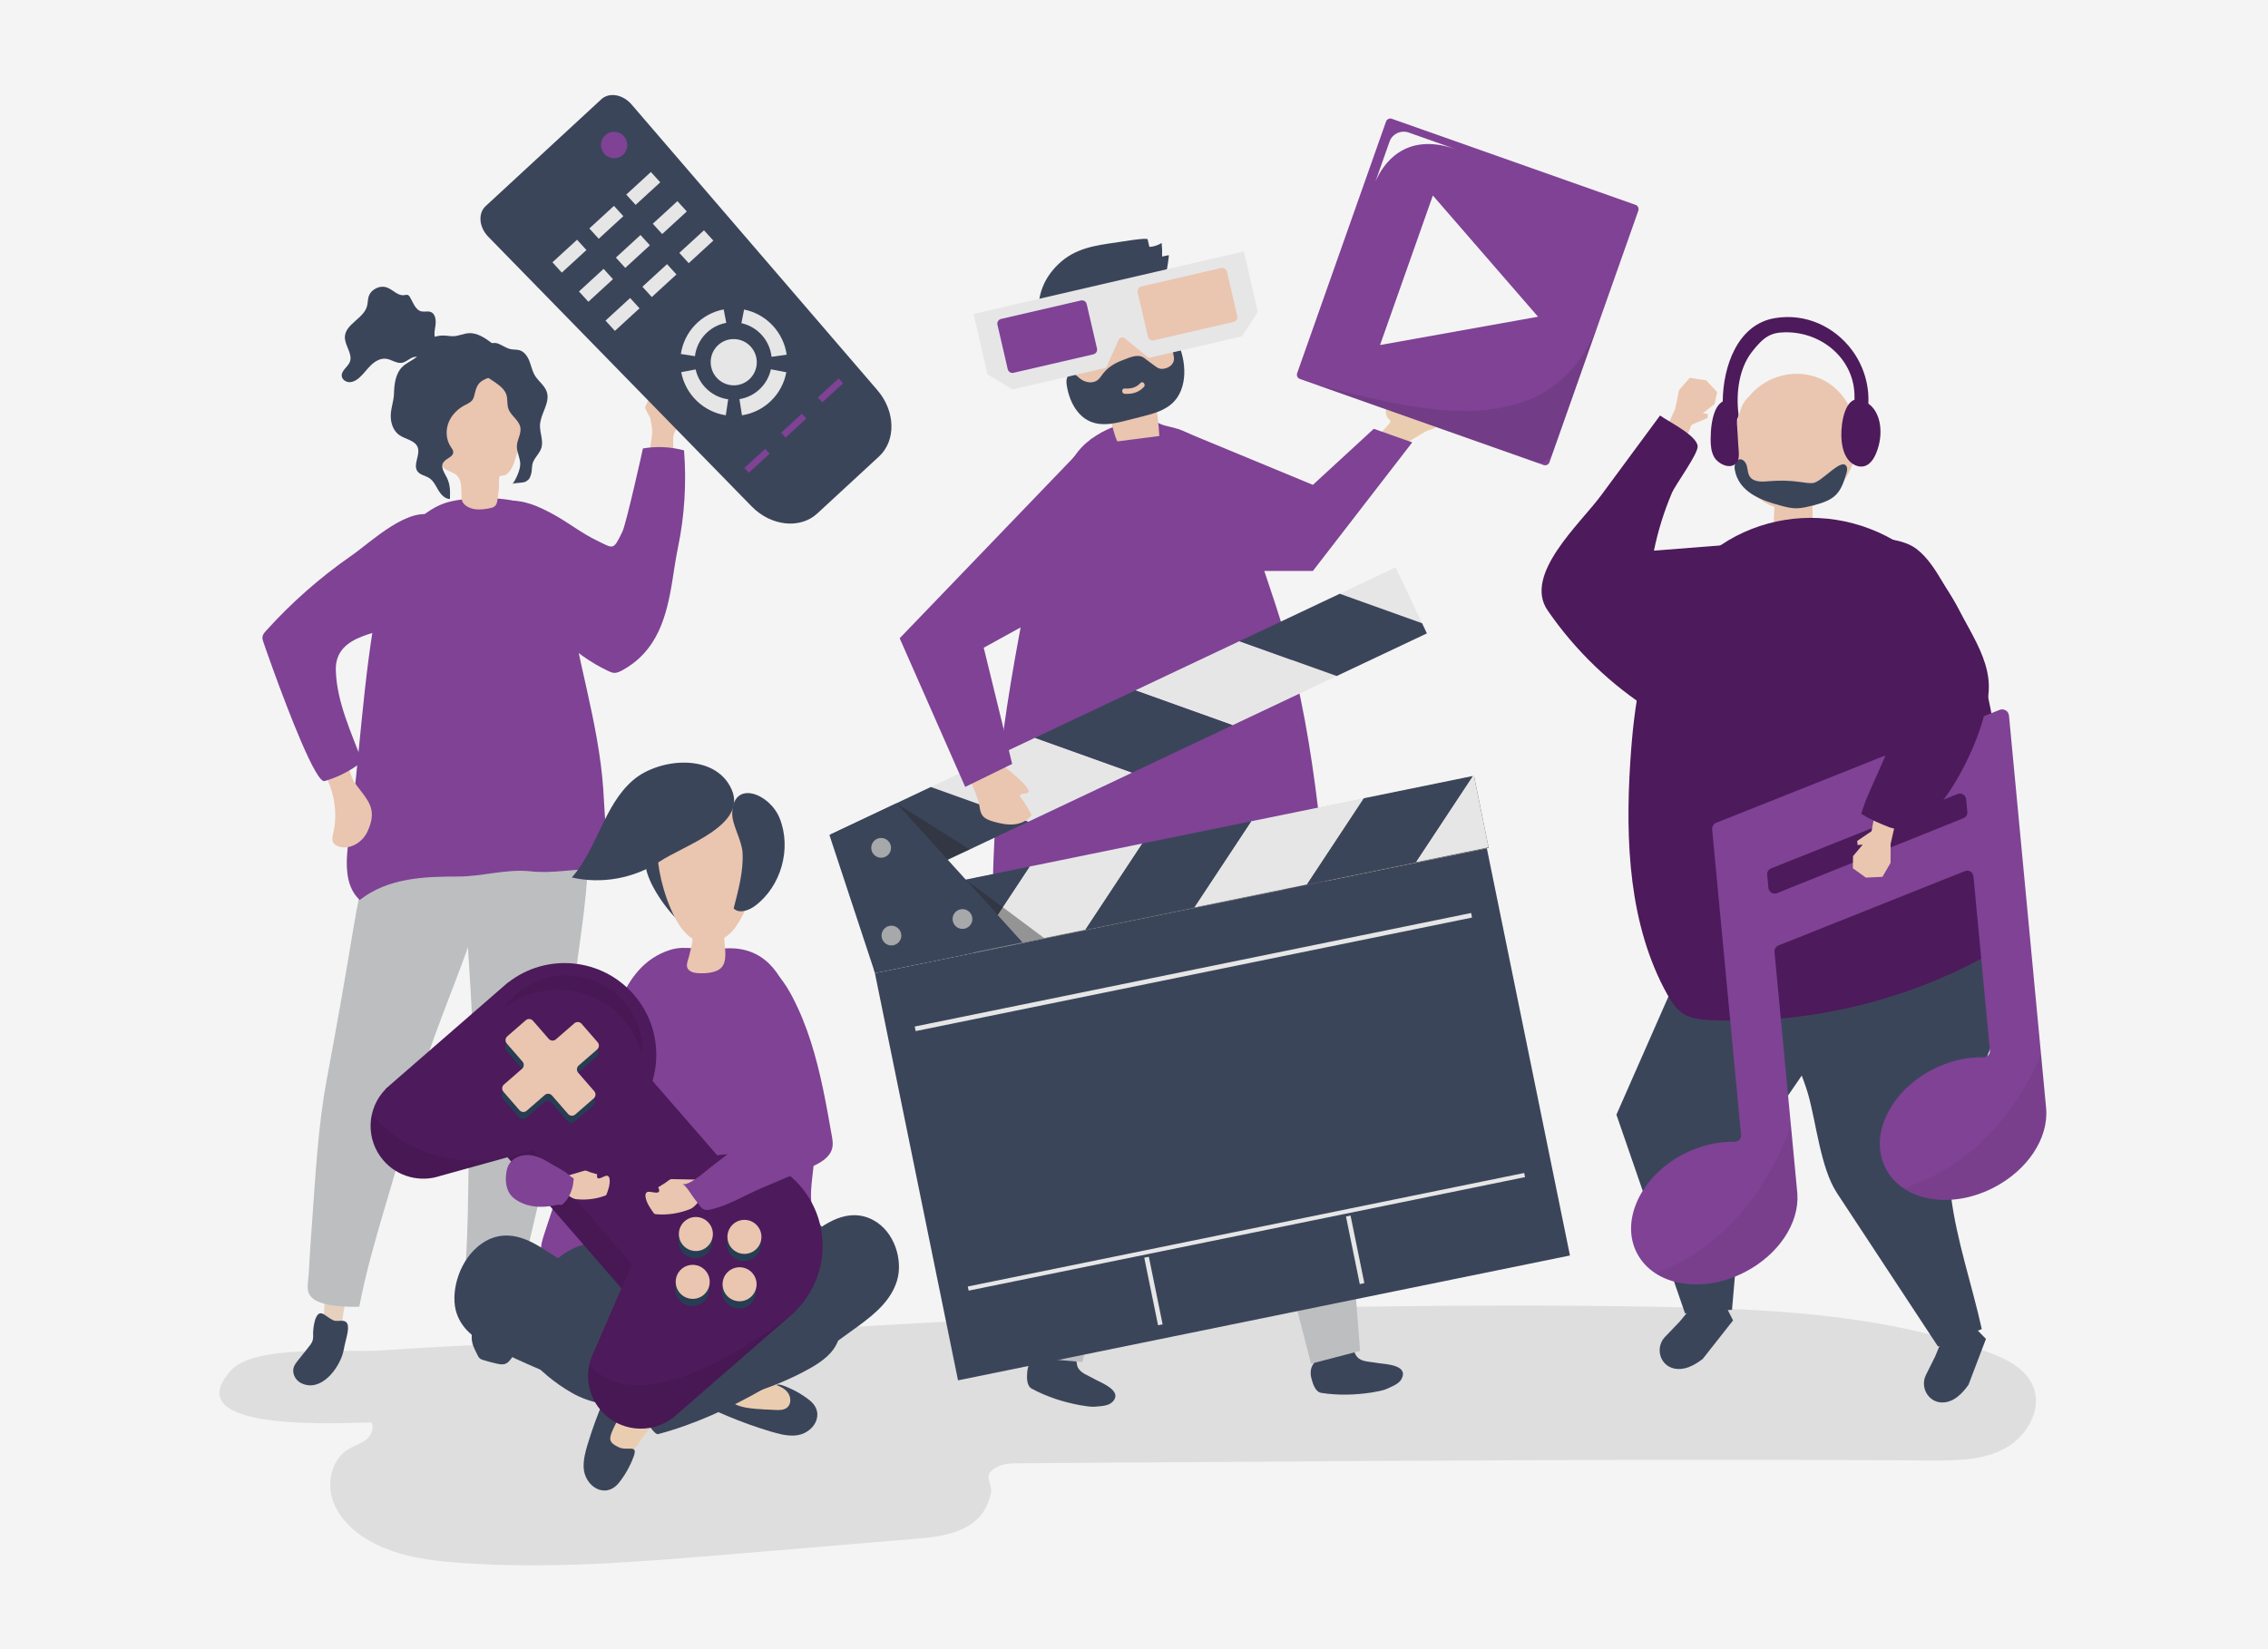 <svg xmlns="http://www.w3.org/2000/svg" xmlns:xlink="http://www.w3.org/1999/xlink" x="0px" y="0px" viewBox="0 0 1100 800" style="enable-background:new 0 0 1100 800;" xml:space="preserve"><g id="background">	<rect style="fill:#f4f4f4;" width="1100" height="800"></rect></g><g id="object">	<path style="opacity:0.09;" d="M916.893,643.107c15.693,2.996,31.157,7.004,46.261,12.396c9.32,3.327,19.366,8.05,23.011,17.25   c4.482,11.314-3.426,24.484-14.214,30.115c-10.788,5.631-23.52,5.669-35.689,5.594c-126.75-0.789-253.503,0.077-380.252,0.943   c-20.57,0.141-41.14,0.281-61.71,0.422c-3.779,0.026-7.742,0.098-11.039,1.945c-7.379,4.134-1.561,7.643-2.659,12.633   c-1.349,6.135-4.3,11.393-9.661,14.982c-8.028,5.375-18.121,6.337-27.748,7.143c-29.666,2.483-59.331,4.966-88.997,7.45   c-43.645,3.653-87.501,7.309-131.185,4.15c-15.891-1.149-32.298-3.397-45.794-11.864c-7.454-4.676-13.97-11.51-16.27-20.003   c-2.3-8.493,0.517-18.67,8.017-23.272c2.75-1.687,5.967-2.585,8.518-4.561c2.551-1.976,4.273-5.698,2.575-8.441   c-10.169,0.013-96.261,5.792-67.958-25.286c11.611-12.75,56.834-8.536,72.191-9.573c41.367-2.794,82.803-4.478,124.253-5.378   c38.913-0.846,76.646-4.436,115.507-6.685c82.717-4.788,165.525-8.207,248.377-9.357c43.076-0.598,86.161-0.584,129.234,0.17   C840.181,634.553,879.196,635.91,916.893,643.107z" fill="#000000"></path>	<g>		<g>			<path style="fill:#e5d1bd;" d="M166.015,643.77c-3.14,0.208-6.013-0.895-9.056-1.237c0.145-10.75,1.31-21.058,3.626-31.672     c4.733,5.254,8.718,2.2,8.557,12.072C169.09,626.128,165.4,638.907,166.015,643.77z"></path>			<path style="fill:#3b455a;" d="M156.272,637.186c-3.571-1.278-4.376,7.25-4.404,9.255c-0.016,1.205,0.126,2.434-0.18,3.599     c-0.337,1.283-1.183,2.361-2.009,3.399c-1.729,2.173-3.458,4.347-5.186,6.52c-0.777,0.977-1.568,1.978-1.985,3.155     c-1.032,2.917,0.673,6.376,3.435,7.772c9.584,4.841,18.339-6.882,20.414-14.621c0.318-1.186,0.55-2.394,0.782-3.6     c0.48-2.495,2.368-7.935,1.378-10.372c-1.156-2.844-4.656-0.783-6.949-1.855C159.442,639.443,157.717,637.705,156.272,637.186z"></path>		</g>		<path style="fill:#bcbec0;" d="M224.36,466.639c-8.935,24.325-19.245,48.118-25.125,73.581    c-7.264,31.456-18.975,62.13-24.985,93.656c-3.883,0.126-7.776-0.04-11.635-0.495c-4.424-0.522-11.446-1.716-13.042-6.547    c-0.816-2.469,0.049-6.484,0.174-9.049c0.399-8.215,0.986-16.421,1.59-24.623c1.709-23.206,2.881-46.696,7.15-69.573    c4.49-24.066,8.79-48.215,12.741-72.278c2.042-12.437,4.557-24.796,7.65-37.015c0.797-3.148,9.097-35.598,10.726-35.339    c19.339,3.078,37.43,9.482,54.273,19.47c1.637,0.971,3.217,2.127,3.786,3.856s0.053,3.217-0.474,4.786    c-5.034,14.957-11.744,28.984-17.111,43.883C228.209,456.135,226.314,461.318,224.36,466.639z"></path>	</g>	<g>		<g>			<path style="fill:#e5d1bd;" d="M229.556,638.255c2.936,1.133,6.007,0.934,9.014,1.512c3.059-10.306,5.012-20.495,5.958-31.317     c-6.081,3.609-8.978-0.492-11.76,8.981C231.867,620.497,231.59,633.795,229.556,638.255z"></path>			<path style="fill:#3b455a;" d="M241.644,636.664c0.007,5.829,4.595,12.105,7.133,17.347c0.299,0.617,0.603,1.258,0.616,1.943     c0.018,1.018-0.604,1.922-1.2,2.747c-0.827,1.146-1.727,2.349-3.043,2.864c-1.293,0.506-2.746,0.252-4.102-0.045     c-2.269-0.498-4.516-1.1-6.73-1.803c-0.552-0.175-1.115-0.364-1.564-0.728c-0.533-0.432-0.853-1.065-1.158-1.68     c-1.566-3.152-2.897-5.388-2.813-8.899c0.087-3.627,0.545-7.384-0.118-10.978c-0.328-1.743-0.762-3.972,0.731-4.929     c1.155-0.74,3.268,0.28,4.525,0.485c2.218,0.362,4.267,0.225,6.31,1.389c0.416,0.237,0.821,0.523,1.077,0.927     C241.569,635.714,241.643,636.178,241.644,636.664z"></path>		</g>		<path style="fill:#bcbec0;" d="M226.532,451.786c1.296,25.881,4.063,51.664,2.104,77.724c-2.42,32.193-0.362,64.962-4,96.849    c3.67,1.275,7.436,2.275,11.256,2.988c4.379,0.817,11.438,1.766,14.399-2.372c1.513-2.115,1.882-6.206,2.526-8.691    c2.062-7.961,3.943-15.971,5.805-23.981c5.27-22.664,11.137-45.44,13.866-68.551c2.871-24.313,5.947-48.648,9.332-72.797    c1.749-12.481,3.024-25.029,3.705-37.615c0.175-3.243,1.901-36.693,0.269-36.93c-19.379-2.813-38.557-2.08-57.607,2.448    c-1.851,0.44-3.704,1.074-4.761,2.555c-1.058,1.481-1.008,3.056-0.97,4.71c0.357,15.777,2.593,31.165,3.285,46.987    C225.981,440.614,226.249,446.126,226.532,451.786z"></path>	</g>	<g>		<g>			<g>				<g>					<path style="fill:#3b455a;" d="M498.662,663.131c0.414-1.353,1.115-2.596,2.155-3.504c0.548-0.478,1.176-0.852,1.709-1.348       c2.507-2.333,2.223-4.563,5.911-4.057c4.197,0.576,8.378,1.349,12.562,2.022c0.165,0.027,0.339,0.057,0.469,0.167       c0.187,0.158,0.229,0.432,0.259,0.68c0.173,1.45,0.346,2.899,0.518,4.349c0.467,3.919,3.978,5.066,6.855,6.615       c0.739,0.398,1.507,0.8,2.287,1.213c3.263,1.73,13.156,5.578,8.274,10.688c-2.018,2.112-5.514,2.111-8.201,2.384       c-2.596,0.264-5.208-0.359-7.767-0.715c-8.208-1.551-15.778-3.981-23.208-7.943c-2.661-1.42-2.49-5.438-2.251-8.29       C498.298,664.631,498.438,663.865,498.662,663.131z"></path>					<g>						<polygon style="fill:#bcbec0;" points="510.406,408.316 502.038,441.073 511.316,534.425 500.414,658.625 524.928,660.7         556.735,541.892 581.827,411.902       "></polygon>					</g>				</g>				<g>					<path style="fill:#3b455a;" d="M635.695,666.356c-0.06-1.413,0.187-2.819,0.866-4.021c0.358-0.633,0.825-1.195,1.162-1.84       c1.588-3.035,0.577-5.043,4.223-5.794c4.149-0.854,8.349-1.517,12.519-2.275c0.165-0.03,0.339-0.059,0.498,0.001       c0.229,0.087,0.36,0.331,0.471,0.555c0.646,1.309,1.291,2.619,1.936,3.928c1.745,3.54,5.437,3.453,8.666,3.956       c0.83,0.13,1.687,0.253,2.56,0.383c3.653,0.545,14.263,0.88,11.36,7.324c-1.2,2.664-4.496,3.826-6.939,4.978       c-2.36,1.113-5.031,1.396-7.562,1.911c-8.256,1.27-16.203,1.498-24.529,0.236c-2.982-0.453-4.158-4.299-4.883-7.068       C635.851,667.891,635.728,667.123,635.695,666.356z"></path>					<g>						<polygon style="fill:#bcbec0;" points="561.938,422.166 552.925,447.015 604.78,540.779 635.847,661.523 659.653,655.319         650.093,532.7 630.479,401.771       "></polygon>					</g>				</g>			</g>			<path style="fill:#7f4295;" d="M481.855,417.145c0.203-6.094,0.564-11.195,0.615-13.019c0.457-16.501,2.036-33.099,4.276-49.745     c2.022-15.031,4.591-30.101,7.372-45.242c4.361-23.746,8.325-44.667,17.067-67.249c3.105-8.02,6.29-16.184,11.65-22.861     c4.938-6.153,12.305-10.378,19.702-12.855c3.456-1.157,7.344-2.145,10.802-2.928c3.917-0.887,5.882,0.881,9.633,2.487     c2.521,1.079,5.478,1.367,8.091,2.283c15.516,5.439,24.378,16.393,29.628,31.942c4.225,12.511,8.449,25.021,12.674,37.532     c3.469,10.274,6.94,20.551,9.948,30.974c7.874,27.284,12.528,55.4,15.948,83.584c1.714,14.13,3.118,28.296,4.47,42.466     c0.864,9.056-3.742,5.247-9.179,2.48c-9.371-4.769-18.68-9.798-29.191-11.52c-5.104-0.836-10.303-0.877-15.474-0.803     c-31.455,0.449-63.023,5.128-92.565,15.939c-1.756,0.643-3.54,1.327-4.974,2.527c-1.914,1.602-4.506,5.245-7.271,3.341     c-1.719-1.184-2.135-5.22-2.45-7.038C481.363,432.145,481.61,424.513,481.855,417.145z"></path>		</g>		<g>			<g>				<g>					<path style="fill:#534741;" d="M556.866,141.526c3.983,4.398,6.675,9.896,8.253,15.637c0.419,1.526,0.931,3.283,2.365,3.915       c1.535,0.676,0.871,3.076,1.571,1.546c0.7-1.53,3.055-6.827,2.832-8.506c-0.524-3.934-1.419-7.821-2.668-11.59       c-1.086-3.278-2.561-6.626-5.302-8.69c-1.625-1.224-3.576-1.901-5.492-2.552c-2.779-0.944-5.637-1.883-8.557-1.778       c-5.034,0.181-7.591,2.612-2.551,5.066C550.926,136.33,554.138,138.513,556.866,141.526z"></path>				</g>				<g>					<g>						<path style="fill:#eac5b0;" d="M541.936,214.131c6.782-0.876,13.564-1.751,20.347-2.627        c-0.323-6.057-1.085-12.112-2.276-18.088c5.551-2.32,11.915-5.763,12.484-12.367c0.179-2.08-0.282-4.194-0.739-6.26        c-1.889-8.542-3.779-17.084-5.668-25.627c-0.653-2.954-1.342-5.995-2.962-8.507c-2.842-4.407-7.928-6.264-12.684-7.08        c-12.139-2.081-25.02,1.035-33.758,9.896c-2.326,2.358-4.384,5.18-5.258,8.574c-1.347,5.234,0.28,10.949,1.892,16.269        c1.488,4.911,2.976,9.822,4.464,14.733c1.712,5.648,4.071,12.062,9.148,14.098c2.696,1.081,5.772,0.694,8.255,2.321        C539.56,202.336,539.439,209.237,541.936,214.131z"></path>					</g>				</g>				<g>					<path style="fill:#3b455a;" d="M573.008,170.926c-0.456-1.56-2.195-6.04-3.869-2.596c-0.438,0.9-0.342,2.011-0.148,3.034       c0.194,1.023,0.479,2.056,0.383,3.082c-0.22,2.355-2.378,3.894-4.513,4.338c-0.849,0.177-1.742,0.231-2.589-0.032       c-0.822-0.255-1.55-0.792-2.262-1.32c-1.728-1.282-3.456-2.563-5.184-3.845c-2.97-2.203-7.351,0.035-10.415,1.171       c-3.531,1.31-6.918,3.253-9.337,6.363c-0.244,0.314-0.478,0.639-0.713,0.963c-0.574,0.792-1.152,1.578-1.891,2.18       c-2.494,2.03-6.309,1.368-8.875-0.788c-1.177-0.988-2.37-2.333-3.819-2.214c-1.133,0.093-2.019,1.135-2.343,2.307       c-0.324,1.172-0.191,2.451,0.01,3.679c0.731,4.468,2.367,8.875,5.139,12.356c6.012,7.548,14.125,6.801,21.996,4.815       c3.111-0.785,6.223-1.57,9.334-2.355c5.688-1.435,11.679-3.048,15.724-7.521c3.568-3.946,4.935-9.588,4.756-15.132       C574.3,176.549,573.813,173.684,573.008,170.926z M554.829,187.684c-2.541,2.742-5.836,3.606-9.428,3.341       c-1.527-0.113-1.478-2.685,0.051-2.572c2.977,0.22,5.598-0.398,7.714-2.681C554.23,184.624,555.888,186.543,554.829,187.684z"></path>				</g>				<g>					<path style="fill:#3b455a;" d="M563.632,124.444c0.08-2.192,0.006-4.391-0.22-6.576c-1.778,1.13-3.844,1.792-5.946,1.905       c-0.285-1.225-0.57-2.45-0.856-3.675c-0.242-1.018-13.98,1.348-15.104,1.507c-10.523,1.482-20.153,2.806-28.202,10.558       c-6.875,6.622-10.345,14.967-9.429,24.598c0.875,9.2,6.421,20.217,13.201,26.48c-0.573-2.372-3.204-7.678-3.169-10.064       c-0.18-2.342,0.09-4.702,0.691-6.959c1.2-4.508,3.711-8.643,6.954-11.923c5.17-5.229,11.74-8.864,18.541-11.454       c6.23-2.373,13.885-4.995,20.642-4.705c3.248,0.14,3.934,0.804,5.068-2.753c0.2-0.627,1.311-7.673,1.057-7.62       C565.785,123.99,564.708,124.217,563.632,124.444z"></path>				</g>			</g>			<g>				<path style="fill:#e6e6e7;" d="M472.175,152.307l6.791,29.345l12.144,7.247l45.383-10.502l5.944-13.337      c0.499-1.435,2.244-1.839,3.323-0.769l11.368,9.33l45.213-10.463l7.725-11.846l-6.791-29.345L472.175,152.307z"></path>				<g>					<path style="fill:#7f4295;" d="M530.294,171.881l-38.721,8.961c-1.263,0.292-2.524-0.495-2.816-1.757l-4.987-21.551       c-0.292-1.263,0.495-2.524,1.757-2.816l38.721-8.961c1.263-0.292,2.523,0.495,2.816,1.757l4.987,21.551       C532.343,170.328,531.557,171.589,530.294,171.881z"></path>					<path style="fill:#eac5b0;" d="M598.3,156.143l-38.721,8.961c-1.263,0.292-2.524-0.495-2.816-1.758l-4.987-21.551       c-0.292-1.263,0.495-2.524,1.758-2.816l38.721-8.961c1.263-0.292,2.524,0.495,2.816,1.757l4.987,21.551       C600.35,154.59,599.563,155.851,598.3,156.143z"></path>				</g>			</g>		</g>		<g>							<rect x="441.433" y="439.505" transform="matrix(0.98 -0.2 0.2 0.98 -96.168 129.635)" style="fill:#3b455a;" width="302.847" height="201.565"></rect>							<rect x="417.698" y="406.372" transform="matrix(0.98 -0.2 0.2 0.98 -73.375 122.624)" style="fill:#59595b;" width="303.779" height="35.438"></rect>			<g>				<polygon style="fill:#e6e6e7;" points="686.667,418.252 721.95,411.042 714.854,376.321 714.293,376.436     "></polygon>				<polygon style="fill:#e6e6e7;" points="417.226,437.141 423.231,466.525 446.61,431.136     "></polygon>				<polygon style="fill:#e6e6e7;" points="499.363,420.356 471.738,462.172 526.449,450.992 554.075,409.176     "></polygon>				<polygon style="fill:#e6e6e7;" points="606.828,398.396 579.203,440.212 633.914,429.032 661.54,387.216     "></polygon>				<polygon style="fill:#3b455a;" points="446.61,431.136 423.231,466.525 424.321,471.862 471.738,462.172 499.363,420.356           "></polygon>				<polygon style="fill:#3b455a;" points="554.075,409.176 526.449,450.992 579.203,440.212 606.828,398.396     "></polygon>				<polygon style="fill:#3b455a;" points="661.54,387.216 633.914,429.032 686.667,418.252 714.293,376.436     "></polygon>			</g>			<g>				<polygon style="fill:#e6e6e7;" points="449.963,421.667 417.405,437.054 402.262,405.014 402.78,404.769     "></polygon>				<polygon style="fill:#e6e6e7;" points="676.914,275.213 689.729,302.328 649.798,288.028     "></polygon>				<polygon style="fill:#e6e6e7;" points="601.117,311.034 648.3,327.932 597.812,351.793 550.629,334.895     "></polygon>				<polygon style="fill:#e6e6e7;" points="501.949,357.901 549.131,374.799 498.644,398.66 451.461,381.762     "></polygon>				<polygon style="fill:#3b455a;" points="649.798,288.028 689.729,302.328 692.056,307.253 648.3,327.932 601.117,311.034     "></polygon>				<polygon style="fill:#3b455a;" points="550.629,334.895 597.812,351.793 549.131,374.799 501.949,357.901     "></polygon>				<polygon style="fill:#3b455a;" points="451.461,381.762 498.644,398.66 449.963,421.667 402.78,404.769     "></polygon>			</g>			<polygon style="fill:#3b455a;" points="424.321,471.862 402.279,405.064 434.831,389.666 496.044,457.206    "></polygon>			<polygon style="opacity:0.42;fill:#272525;" points="434.831,389.666 470.325,412.044 459.396,416.769    "></polygon>			<polygon style="opacity:0.42;fill:#272525;" points="468.384,426.687 506.459,455.077 496.044,457.206    "></polygon>			<g>				<path style="fill:#A6A8AA;" d="M432.034,410.195c0.602,2.581-1.003,5.16-3.584,5.762c-2.581,0.602-5.16-1.003-5.762-3.584      s1.003-5.16,3.584-5.762C428.853,406.009,431.433,407.614,432.034,410.195z"></path>				<path style="fill:#A6A8AA;" d="M437.026,452.75c0.602,2.581-1.003,5.16-3.584,5.762c-2.581,0.601-5.16-1.003-5.762-3.584      c-0.601-2.581,1.003-5.16,3.584-5.762C433.844,448.565,436.424,450.169,437.026,452.75z"></path>				<path style="fill:#A6A8AA;" d="M471.485,444.719c0.602,2.581-1.003,5.16-3.584,5.762c-2.581,0.601-5.16-1.003-5.762-3.584      c-0.601-2.581,1.003-5.16,3.584-5.762C468.304,440.534,470.884,442.138,471.485,444.719z"></path>			</g>							<rect x="466.821" y="596.243" transform="matrix(0.98 -0.2 0.2 0.98 -107.34 133.121)" style="fill:#e6e6e7;" width="275.359" height="2.051"></rect>			<g>									<rect x="558.294" y="609.269" transform="matrix(0.98 -0.2 0.2 0.98 -114.004 124.678)" style="fill:#e6e6e7;" width="2.262" height="33.448"></rect>									<rect x="656.101" y="589.283" transform="matrix(0.98 -0.2 0.2 0.98 -108.021 143.853)" style="fill:#e6e6e7;" width="2.262" height="33.448"></rect>			</g>							<rect x="441.079" y="470.164" transform="matrix(0.98 -0.2 0.2 0.98 -82.64 125.416)" style="fill:#e6e6e7;" width="275.359" height="2.262"></rect>		</g>		<g>			<path style="fill:#eac5b0;" d="M475.042,391.026c0.267,1.522,0.472,3.119,1.34,4.397c1.198,1.767,3.382,2.539,5.434,3.124     c3.224,0.919,6.569,1.655,9.908,1.351c3.339-0.304,6.705-1.781,8.623-4.532c-1.654-3.157-3.543-6.191-5.646-9.069     c-0.171-0.909,1.09-1.332,2.015-1.329c0.925,0.003,2.184-0.25,2.183-1.176c0-0.293-0.149-0.563-0.3-0.814     c-1.742-2.886-4.356-5.123-6.924-7.306c-3.399-2.89-6.798-5.78-10.197-8.67c-0.638-0.542-1.32-1.106-2.146-1.24     c-0.746-0.121-1.496,0.127-2.211,0.371c-3.054,1.044-6.191,1.977-9.15,3.231C468.605,376.882,473.722,383.497,475.042,391.026z"></path>			<polygon style="fill:#7f4295;" points="529.442,212.801 436.355,309.61 468.131,381.727 490.911,370.577 477.117,314.202      533.906,282.936    "></polygon>		</g>		<g>			<path style="fill:#EACDB0;" d="M673.628,205.731c0.319-0.37,0.657-0.788,0.647-1.276c-0.013-0.623-0.571-1.07-0.999-1.523     c-1.789-1.894-1.469-5.389,0.704-6.827c2.173-1.438,5.613-0.252,6.328,2.254c2.677-1.088,5.128-2.728,7.155-4.786     c0.763-0.775,1.59-1.669,2.677-1.713c0.66-0.027,1.283,0.275,1.872,0.574c1.292,0.656,2.573,1.334,3.842,2.033     c1.682,0.926,3.462,2.023,4.146,3.817c1.073,2.815-1.011,5.765-2.963,8.059c-0.434,0.509-0.876,1.026-1.44,1.385     c-0.67,0.426-1.464,0.599-2.22,0.842c-1.802,0.581-3.434,1.584-5.045,2.578c-4.977,3.071-9.954,6.141-14.932,9.212     c-0.158,0.079-4.238-6.778-4.236-7.725C669.172,209.888,671.958,207.663,673.628,205.731z"></path>			<polygon style="fill:#7f4295;" points="571.062,208.015 636.762,235.204 666.296,208.015 684.937,214.598 636.762,276.969      582.217,276.969    "></polygon>		</g>		<g>			<g>				<g>					<path style="fill:#7f4295;" d="M748.686,225.581l-118.204-41.746c-1.146-0.405-1.752-1.673-1.347-2.819l43.102-122.044       c0.405-1.146,1.673-1.752,2.819-1.348L793.259,99.37c1.146,0.405,1.752,1.673,1.348,2.819l-43.102,122.044       C751.1,225.38,749.832,225.986,748.686,225.581z"></path>				</g>				<g style="opacity:0.1;">					<path d="M638.518,186.674l105.32,37.195c3.812,1.346,8.015-0.622,9.341-4.374l22.604-64.005       C753.179,219.495,683.452,197.757,638.518,186.674z" fill="#000000"></path>				</g>				<g>					<path style="fill:#f4f4f4;" d="M673.944,68.684l-6.91,19.567c3.46-8.123,13.908-24.768,39.317-15.795l-23.066-8.146       C679.473,62.963,675.269,64.932,673.944,68.684z"></path>				</g>			</g>			<g>				<polygon style="fill:#f4f4f4;" points="745.961,153.643 694.951,94.838 669.335,167.371     "></polygon>			</g>		</g>	</g>	<g>		<g id="XMLID_79_">			<g id="XMLID_81_">				<g>					<polygon style="fill:#eac5b0;" points="816.848,214.913 820.393,206.051 828.17,202.758 828.333,200.774 825.89,200.515        831.589,195.954 832.827,190.204 827.553,184.522 819.574,183.285 814.375,189.189 812.503,198.291 807.126,210.22      "></polygon>				</g>			</g>			<g id="XMLID_80_">				<g>					<path style="fill:#4d1a5b;" d="M822.819,214.737c0.286,0.53,0.477,1.054,0.552,1.571c0.522,3.577-10.682,18.568-12.499,22.851       c-3.819,9.003-6.741,18.385-8.695,27.967c13.637-1.077,27.273-2.153,40.91-3.229c-8.729,27.902-20.864,54.737-36.048,79.72       c-0.605,0.996-1.335,2.077-2.473,2.326c-1.086,0.238-2.16-0.371-3.101-0.964c-20.04-12.631-37.468-29.386-50.876-48.915       c-11.889-17.316,15.76-41.936,25.943-55.738c9.538-12.927,19.076-25.855,28.615-38.782       C809.24,204.495,820.163,209.824,822.819,214.737z"></path>				</g>			</g>		</g>		<g>			<path style="fill:#eac5b0;" d="M843.636,200.651c0.669-2.418,1.524-4.864,3.175-6.752c0.451-0.516,0.962-0.97,1.388-1.49     c14.872-18.192,46.487-14.507,52.053,14.936c2.995,15.84-6.962,32.843-21.335,38.315c0.56,4.187-0.1,9.275-0.019,12.462     c0.016,0.659,0.014,1.381-0.386,1.891c-0.356,0.453-0.939,0.624-1.488,0.748c-5.167,1.168-10.732,0.312-15.36-2.364     c-0.339-0.196-0.685-0.412-0.904-0.746c-0.266-0.406-0.305-0.924-0.331-1.415c-0.178-3.439-0.084-6.889,0.251-10.314     c-8.548-2.786-14.765-10.834-17.382-19.541C840.796,218.057,841.316,209.027,843.636,200.651z"></path>		</g>		<g>			<g>				<g>					<path style="fill:#3b455a;" d="M814.566,641.209l-7.004,7.298c-4.512,4.701-2.981,12.695,3.124,14.972       c3.598,1.341,8.535,0.833,15.124-4.227l14.741-18.74l-2.871-5.643l-16.571-1.582L814.566,641.209z"></path>				</g>			</g>			<g>				<g>					<path style="fill:#3b455a;" d="M830.047,436.069l-46.07,104.654l33.276,96.381l22.787-1.729l6.425-74.392       c0,0,69.411-97.32,64.713-100.199S830.047,436.069,830.047,436.069z"></path>				</g>			</g>		</g>		<g>			<g>				<g>					<path style="fill:#3b455a;" d="M938.612,657.912l-4.509,9.054c-2.904,5.833,0.941,13.007,7.448,13.358       c3.834,0.207,8.395-1.75,13.175-8.546l8.481-22.284l-4.423-4.53l-16.288,3.433L938.612,657.912z"></path>				</g>			</g>			<g>				<g>					<path style="fill:#3b455a;" d="M864.212,473.355c-6.183,12.589,8.977,44.507,12.599,56.925       c4.059,13.916,6.096,36.238,14.13,48.445c0.007,0.01,49.012,74.466,49.012,74.466s21.234-8.446,21.234-8.447       c-4.657-21.154-12.318-43.327-14.938-64.678c-3.79-30.891,19.838-63.6,26.358-94.765c1.9-9.084,3.214-18.53,1.274-27.605       c-1.94-9.076-7.684-17.794-16.352-21.109c-13.275-5.077-27.45,3.526-39.473,11.107c-14.587,9.198-30.116,17.535-47.071,20.69       C867.643,469.006,865.479,470.775,864.212,473.355z"></path>				</g>			</g>		</g>		<g>			<g>				<path style="fill:#4d1a5b;" d="M929.691,269.773c22.637,18.524,31.322,49.949,36.773,79.482      c4.83,26.171,8.18,52.628,10.029,79.184c0.657,9.441,0.906,19.731-4.359,27.339c-3.467,5.01-8.852,8.095-14.141,10.83      c-39.503,20.429-83.994,30.238-128.172,28.256c-4.913-0.22-10.09-0.677-14.17-3.607c-3.052-2.192-5.158-5.545-7.022-8.901      c-18.605-33.496-20.399-74.211-17.928-112.717c1.78-27.734,5.827-56.253,19.841-79.681      C836.148,247.148,891.959,238.897,929.691,269.773z"></path>			</g>		</g>		<g>			<path style="fill:#7f4295;" d="M972.792,344.602c-0.899-0.544-2.004-0.634-2.976-0.242c0,0-133.467,53.241-136.603,54.442     c-0.523,0.201-1.086,0.313-1.542,0.669c-0.89,0.697-1.364,1.798-1.258,2.921l14.011,148.161c0.173,1.826-1.303,3.358-3.144,3.315     c-8.153-0.192-16.845,1.871-24.786,5.992c-20.666,10.726-30.782,32.276-22.55,48.041c4.075,7.803,11.889,12.998,22.003,14.629     c3.587,0.578,7.315,0.68,11.085,0.324c6.484-0.613,13.091-2.581,19.322-5.815c16.164-8.389,26.33-23.575,25.377-37.861     c0-0.107-0.005-0.215-0.015-0.323l-11.073-117.097c-0.127-1.341,0.648-2.606,1.904-3.107l90.419-36.068     c1.89-0.754,3.976,0.514,4.167,2.533l7.986,84.448c0.173,1.826-1.304,3.358-3.144,3.315c-8.155-0.193-16.846,1.872-24.785,5.992     c-9.855,5.114-17.65,12.815-21.953,21.683c-4.46,9.195-4.672,18.556-0.597,26.358c4.075,7.803,11.889,12.998,22.003,14.629     c9.757,1.574,20.555-0.377,30.407-5.491c16.372-8.496,26.541-23.868,25.348-38.291c-0.003-0.054-0.006-0.108-0.011-0.162     l-18.012-190.47C974.276,346.081,973.689,345.146,972.792,344.602z M953.597,387.715l0.576,6.089     c0.127,1.338-0.645,2.601-1.897,3.104l-90.394,36.333c-1.892,0.76-3.983-0.508-4.174-2.53l-0.601-6.354     c-0.127-1.341,0.648-2.607,1.904-3.107l90.419-36.068C951.321,384.427,953.406,385.695,953.597,387.715z"></path>			<path style="opacity:0.06;fill:#161216;" d="M803.086,617.78c3.647,2.338,7.983,3.962,12.862,4.749     c3.587,0.578,7.315,0.68,11.085,0.324c6.484-0.613,13.091-2.581,19.322-5.815c16.164-8.389,26.33-23.575,25.377-37.861     c0-0.107-0.005-0.215-0.015-0.323l-3.09-32.677C851.462,592.422,822.169,610.646,803.086,617.78z"></path>			<path style="opacity:0.06;fill:#161216;" d="M967.05,576.046c16.372-8.496,26.541-23.868,25.348-38.291     c-0.003-0.054-0.006-0.108-0.011-0.162l-2.457-25.986c-18.965,43.68-49.101,59.299-66.693,64.831     c3.755,2.53,8.284,4.274,13.406,5.099C946.4,583.111,957.198,581.16,967.05,576.046z"></path>		</g>		<path style="fill:#3b455a;" d="M847.811,229.004c0.165,0.748,0.396,1.468,0.811,2.111c1.842,2.85,5.985,2.618,9.364,2.311    c5.065-0.46,10.184-0.33,15.219,0.386c1.976,0.281,3.961,0.653,5.952,0.517c4.43-0.303,14.208-12.86,16.493-7.956    c0.486,1.046,0.161,2.271-0.17,3.376c-1.107,3.692-2.307,7.543-5.023,10.278c-2.976,2.996-7.278,4.163-11.369,5.213    c-2.698,0.692-5.437,1.389-8.222,1.336c-2.484-0.048-4.913-0.691-7.314-1.331c-9.173-2.444-20.354-6.469-22.193-17.517    c-0.335-2.013,0.35-4.667,2.375-4.92c1.738-0.217,3.078,1.574,3.516,3.271C847.497,227.032,847.599,228.042,847.811,229.004z"></path>		<g id="XMLID_76_">			<g id="XMLID_78_">				<g>					<polygon style="fill:#eac5b0;" points="909.451,393.814 907.722,403.201 900.747,407.963 900.979,409.94 903.424,409.712        898.736,415.307 898.656,421.188 904.947,425.719 913.013,425.358 916.946,418.546 916.987,409.253 919.907,396.498      "></polygon>				</g>			</g>			<g id="XMLID_77_">				<g>					<path style="fill:#4d1a5b;" d="M903.443,395.199c-0.224-0.138-0.446-0.278-0.666-0.421       c3.466-13.539,18.906-37.016,16.044-50.086c-1.512-6.906-10.738-16.253-14.67-22.254c-5.589-8.529-11.178-17.057-16.767-25.586       c-1.57-2.395-3.17-4.861-3.775-7.66c-0.777-3.588,0.171-7.334,1.555-10.734c2.366-5.813,6.221-11.254,11.743-14.235       c8.473-4.574,25.036-3.792,32.638,2.079c5.272,4.071,8.912,9.85,12.344,15.559c4.677,7.781,9.175,15.67,13.491,23.657       c4.599,8.513,9.095,17.536,9.226,27.211c0.087,6.474-1.798,12.793-3.666,18.993c-4.364,14.485-23.928,58.071-45.303,49.297       C911.485,399.36,907.229,397.539,903.443,395.199z"></path>				</g>			</g>		</g>		<path style="fill:#4d1a5b;" d="M911.808,206.069c-0.53-3.642-2.037-7.295-4.788-9.615c-0.292-0.247-0.575-0.461-0.856-0.673    c0.467-9.233-2.407-18.481-7.914-25.908c-8.349-11.262-22.341-18.118-37.519-15.537c-18.051,3.07-25.046,23.431-25.189,40.397    c-0.935,0.532-1.728,1.296-2.391,2.234c-3.001,4.248-3.446,11.878-3.473,15.803c-0.021,3.051,0.194,6.226,1.678,8.892    c1.858,3.336,8.12,6.654,11.146,2.499c1.441-1.979,0.649-6.398,0.547-8.787c-0.137-3.175-0.42-6.341-0.578-9.515    c-0.039-0.779,0.013-1.7,0.082-2.678c0.463-0.696,0.721-1.56,0.598-2.578c-1.196-9.94,0.256-21.773,6.484-29.826    c5.934-7.674,9.429-9.495,16.254-9.587c17.921-0.24,33.861,13.231,33.561,31.678c-0.004,0.233,0.003,0.596,0.022,1.039    c-5.626,1.923-6.986,14.359-6.214,20.493c0.389,3.092,1.256,6.241,3.181,8.647c1.925,2.406,5.088,3.902,7.898,3.058    c2.78-0.835,4.562-3.639,5.691-6.442C911.734,215.425,912.48,210.684,911.808,206.069z"></path>	</g>	<g>		<path style="fill:#7f4295;" d="M215.649,244.096c-0.315,0.107-0.629,0.219-0.94,0.337c-5.203,1.974-9.628,5.527-13.957,9.024    c-6.502,5.252-9.704,7.555-12.215,15.333c-2.342,7.254-3.808,14.915-5.243,22.39c-7.363,38.378-8.785,76.595-14.07,115.262    c-1.439,10.525-2.549,22.898,5.235,30.128c13.811-10.749,31.172-11.369,47.923-11.384c11.763-0.011,23.264-3.821,35.056-2.508    c11.269,1.255,21.112-1.562,32.548-0.817c2.757,0.18,6.271,0.149,7.357-2.391c-3.957-11.863-3.889-24.621-4.785-37.095    c-2.317-32.266-13.006-63.228-17.32-95.275c-1.466-10.893-2.249-28.974-10.685-37.219c-9.167-8.96-30.078-9.143-41.86-7.39    C220.308,242.842,217.931,243.324,215.649,244.096z"></path>		<g>			<path style="fill:#eac5b0;" d="M180.022,398.217c1.693-8.043-3.455-11.952-8.171-18.809c-2.627-3.819-3.674-14.98-9.979-14.111     c-1.22,0.168-2.469,0.345-3.553,0.928c-0.887,0.476-1.615,1.197-2.294,1.94c-0.529,0.578-1.508,1.37-1.477,2.134     c0.033,0.802,1.367,2.321,1.788,3.036c5.453,9.265,7.785,20.252,5.235,31.091c-0.296,1.258-0.625,2.603-0.167,3.812     c0.564,1.489,2.174,2.323,3.735,2.641c5.288,1.078,10.765-2.529,13.053-7.418C179.099,401.519,179.691,399.789,180.022,398.217z"></path>			<path style="fill:#7f4295;" d="M132.536,325.006c7.315,20.134,20.71,55.077,24.896,53.881c6.616-1.899,12.85-5.122,18.224-9.424     c-5.274-14.132-12.309-28.882-12.783-44.219c-0.57-18.436,22.86-17.899,37.362-23.918c4.452-1.848,8.999-3.93,12.171-7.56     c3.704-4.24,5.042-10.048,5.526-15.657c0.647-7.492,1.694-23.426-6.441-27.477c-12.495-6.222-31.626,12.387-40.916,18.823     c-15.22,10.544-29.217,22.854-41.604,36.617c-0.739,0.822-1.506,1.715-1.666,2.809c-0.129,0.877,0.154,1.757,0.437,2.598     C128.146,312.685,129.965,317.931,132.536,325.006z"></path>		</g>		<g>			<g>				<g>					<g>						<path style="fill:#eac5b0;" d="M224.397,243.554c0.194,0.377,0.453,0.738,0.8,1.08c1.369,1.35,3.266,2.116,5.149,2.386        c2.482,0.355,5.004-0.057,7.466-0.527c3.327-0.635,3.209-2.582,3.691-5.602c0.263-1.65,0.428-3.313,0.553-4.979        c0.068-0.913-0.286-4.182,0.297-4.822c0.395-0.434,2.003-0.288,2.708-0.656c1.117-0.583,2.05-1.657,2.721-2.7        c1.082-1.683,1.677-3.624,2.26-5.537c1.014-3.329,2.028-6.658,3.043-9.987c1.036-3.401,2.078-6.831,2.411-10.371        c0.502-5.336-0.361-12.868-4.388-16.77c-3.674-3.559-9.034-4.805-13.95-5.433c-6.509-0.832-13.256,0.36-18.878,3.815        c-2.27,1.395-4.422,3.204-5.763,5.692c-2.067,3.835-1.91,8.623-1.687,13.099c0.205,4.132,0.41,8.264,0.615,12.395        c0.236,4.752,0.828,10.229,4.388,12.806c1.891,1.368,4.362,1.661,5.981,3.415c2.027,2.198,1.896,5.495,1.98,8.282        C223.842,240.732,223.722,242.24,224.397,243.554z"></path>					</g>					<path style="fill:#3b455a;" d="M245.002,190.141c0.224,0.388,0.412,0.79,0.556,1.208c0.759,2.191,0.246,4.663,0.987,6.86       c1.175,3.483,5.239,5.576,5.851,9.2c0.501,2.964-1.524,5.781-1.695,8.782c-0.187,3.278,1.913,6.382,1.587,9.618       c-0.283,2.811-2.066,6.762-3.744,9.014c0.52-0.698,5.226-0.449,6.446-1.195c1.87-1.142,2.084-1.862,2.64-3.811       c0.553-1.935,0.124-3.842,0.986-5.825c1.056-2.432,3.227-4.217,3.987-6.811c1.037-3.539-0.846-7.273-0.699-10.958       c0.223-5.578,5.043-10.833,3.294-16.134c-1.026-3.11-4.046-5.098-5.745-7.898c-1.29-2.126-1.766-4.633-2.66-6.953       c-0.894-2.32-2.432-4.642-4.817-5.346c-1.325-0.391-2.75-0.231-4.109-0.483c-2.348-0.437-4.299-2.057-6.561-2.822       c-3.236-1.095-8.945,2.178-10.834,4.92c-1.875,2.722-0.929,5.037,0.988,7.444C234.653,182.959,242.367,185.583,245.002,190.141       z"></path>				</g>				<path style="fill:#3b455a;" d="M201.42,173.665c-1.939,1.423-4.334,2.451-6.105,4.113c-3.453,3.242-4.109,8.426-4.234,13.16      c-0.111,4.215-1.955,7.961-1.499,12.355c0.307,2.951,1.561,5.935,3.962,7.677c2.99,2.17,7.685,2.525,9.019,5.971      c1.449,3.742-2.427,8.455-0.074,11.706c1.298,1.794,3.843,2.056,5.7,3.262c2.072,1.344,3.137,3.746,4.402,5.867      c1.266,2.121,3.166,4.246,5.636,4.299c0.1-3.756,0.211-6.732-1.393-10.168c-0.935-2.001-3.687-5.693-1.573-7.86      c1.333-1.801,4.48-2.387,4.561-4.626c0.038-1.052-0.696-1.947-1.275-2.826c-2.241-3.401-2.469-7.932-0.95-11.711      c1.52-3.779,4.65-6.797,8.316-8.573c4.296-2.08,3.604-3.13,4.852-7.243c1.149-3.785,3.297-4.673,6.704-6.052      c3.059-1.239,4.043-2.01,5.172-4.874c0.826-2.095,1.843-4.605,0.645-6.943c-0.952-1.858-2.667-3.187-4.327-4.453      c-3.469-2.645-7.367-5.426-11.717-5.112c-2.416,0.174-4.689,1.309-7.108,1.447c-1.613,0.091-3.217-0.266-4.833-0.32      c-2.753-0.092-5.657,0.745-7.886,2.384c-2.249,1.654-2.185,3.384-3.435,5.73C203.369,172.025,202.46,172.902,201.42,173.665z"></path>				<path style="fill:#3b455a;" d="M211.162,158.222c0.423-2.617,0.151-6.027-2.348-6.911c-1.369-0.484-2.904,0.046-4.327-0.243      c-3.033-0.617-4.066-4.29-5.657-6.945c-0.238-0.397-0.521-0.8-0.945-0.989c-0.605-0.27-1.299-0.03-1.957,0.05      c-3.018,0.368-5.312-2.611-8.155-3.69c-3.518-1.337-7.946,0.863-9.005,4.475c-0.436,1.484-0.36,3.079-0.768,4.57      c-1.656,6.043-10.506,8.614-10.73,14.876c-0.151,4.231,3.99,8.286,2.38,12.202c-1.029,2.504-4.251,4.212-3.883,6.894      c0.237,1.726,2.075,2.901,3.817,2.876s3.342-0.98,4.654-2.126c2.083-1.819,3.652-4.152,5.636-6.078      c1.984-1.926,4.63-3.488,7.373-3.145c2.657,0.332,5.062,2.401,7.703,1.958c2.113-0.354,3.68-2.238,5.755-2.77      c1.941-0.497,3.96,0.266,5.96,0.386s4.457-0.92,4.51-2.924c0.013-0.485-0.123-0.987,0.03-1.448      c0.427-1.292,2.633-1.217,3.052-2.512c-1.044-1.61-2.517-1.033-3.265-3.135C210.412,161.965,210.896,159.865,211.162,158.222z"></path>			</g>		</g>		<g>			<path style="fill:#eac5b0;" d="M321.695,187.194c-0.511,0.011-1.021,0.03-1.531,0.056c-0.306,0.016-0.621,0.036-0.897,0.169     c-0.27,0.13-0.479,0.357-0.678,0.581c-2.248,2.538-3.704,5.349-5.197,8.354c-0.556,1.119-0.664,1.194-0.125,2.382     c0.599,1.319,1.352,2.6,2.064,3.861c0.349,1.942,0.777,3.872,0.96,5.837c0.462,4.976-3.847,15.973,1.94,18.53     c1.12,0.495,2.269,0.996,3.466,1.032c0.979,0.029,1.937-0.257,2.863-0.588c0.722-0.258,1.926-0.476,2.256-1.206     c0.346-0.767-0.085-2.901-0.111-3.789c-0.073-2.536-0.147-5.072-0.221-7.608c-0.072-2.487,0.053-5.42,1.923-6.758     c0.409-0.293,0.88-0.484,1.248-0.836c0.416-0.397,0.664-0.963,0.888-1.52c0.818-2.041,1.507-4.209,1.871-6.419     c0.333-2.017-0.809-3.057-1.815-4.631c-1.051-1.643-1.071-3.669-1.961-5.374c-0.895-1.715-2.489-2.019-4.351-2.068     C323.423,187.177,322.559,187.175,321.695,187.194z"></path>			<path style="fill:#7f4295;" d="M326.137,281.501c0.833-5.271,1.601-10.654,2.729-16.115c3.16-15.297,4.142-31.188,2.899-46.913     c-6.534-1.761-13.358-2.078-19.952-0.927c0.081-0.014-8.125,36.578-9.9,40.256c-4.582,9.494-4.206,8.372-12.556,4.349     c-7.318-3.526-14.054-8.905-21.253-12.791c-6.957-3.756-14.626-7.299-22.461-6.238c-0.723,9.042-1.105,18.112-1.147,27.183     c-0.015,3.25,0.029,6.586,1.211,9.613c1.141,2.924,3.258,5.343,5.335,7.697c12.912,14.635,26.347,29.668,44.033,37.921     c0.879,0.41,1.792,0.809,2.761,0.863c1.513,0.085,2.931-0.674,4.256-1.409C318.703,315.767,323.272,299.508,326.137,281.501z"></path>		</g>		<g>			<g>				<path style="fill:#3b455a;" d="M426.326,221.437l-29.924,27.643c-8.334,7.699-22.453,6.193-31.874-3.454L236.816,114.841      c-4.508-4.617-5.087-11.338-1.268-14.866l56.098-51.822c3.819-3.528,10.443-2.391,14.653,2.502l119.243,138.61      C434.336,199.488,434.659,213.738,426.326,221.437z"></path>				<g>					<polygon style="fill:#E6E6E6;" points="284.424,121.286 272.483,132.242 267.934,127.246 279.875,116.289      "></polygon>					<polygon style="fill:#E6E6E6;" points="302.328,104.86 290.386,115.816 285.837,110.82 297.779,99.864      "></polygon>					<polygon style="fill:#E6E6E6;" points="320.231,88.435 308.289,99.391 303.74,94.394 315.682,83.438      "></polygon>				</g>				<g>					<polygon style="fill:#E6E6E6;" points="297.295,135.423 285.353,146.379 280.804,141.382 292.746,130.426      "></polygon>					<polygon style="fill:#E6E6E6;" points="315.199,118.997 303.257,129.953 298.708,124.957 310.65,114.001      "></polygon>					<polygon style="fill:#E6E6E6;" points="333.102,102.572 321.16,113.528 316.611,108.531 328.553,97.575      "></polygon>				</g>				<g>					<polygon style="fill:#E6E6E6;" points="310.166,149.559 298.224,160.515 293.675,155.519 305.617,144.563      "></polygon>					<polygon style="fill:#E6E6E6;" points="328.07,133.134 316.128,144.09 311.579,139.093 323.521,128.137      "></polygon>					<polygon style="fill:#E6E6E6;" points="345.973,116.708 334.031,127.664 329.482,122.668 341.424,111.712      "></polygon>				</g>				<g>					<g>						<path style="fill:#E6E6E6;" d="M374.208,173.087l7.334-1.045c-0.772-5.336-3.174-10.308-6.873-14.227        c-3.698-3.919-8.514-6.594-13.78-7.656l-1.298,6.602C367.225,158.456,373.298,164.859,374.208,173.087z"></path>						<path style="fill:#E6E6E6;" d="M358.639,193.621l1.212,7.836c5.304-0.809,10.223-3.252,14.076-6.99        c3.853-3.738,6.454-8.591,7.442-13.885l-7.483-1.432C372.291,186.506,366.36,192.381,358.639,193.621z"></path>						<path style="fill:#E6E6E6;" d="M337.381,179.208l-6.991,1.326c1.014,5.296,3.639,10.153,7.512,13.899        c3.872,3.746,8.804,6.198,14.112,7.017l1.161-7.755C345.512,192.661,339.126,186.933,337.381,179.208z"></path>						<path style="fill:#E6E6E6;" d="M352.237,156.624l-1.243-6.528c-5.272,0.994-10.103,3.608-13.824,7.479        c-3.721,3.871-6.152,8.812-6.955,14.138l6.838,1.064C338.016,164.74,344.091,158.091,352.237,156.624z"></path>					</g>					<path style="fill:#E6E6E6;" d="M356.35,164.489c6.168,0.289,10.952,5.544,10.685,11.736       c-0.267,6.192-5.483,10.978-11.65,10.689c-6.168-0.289-10.952-5.543-10.685-11.736       C344.966,168.985,350.182,164.2,356.35,164.489z"></path>				</g>				<polygon style="fill:#7f4295;" points="373.272,220.103 363.203,229.34 361.06,226.987 371.128,217.749     "></polygon>				<polygon style="fill:#7f4295;" points="391.073,203.025 381.005,212.262 378.862,209.908 388.93,200.671     "></polygon>				<polygon style="fill:#7f4295;" points="408.875,185.946 398.807,195.183 396.664,192.829 406.732,183.592     "></polygon>			</g>			<path style="fill:#7f4295;" d="M302.566,66.032c2.384,2.619,2.209,6.675-0.39,9.06c-2.599,2.385-6.639,2.195-9.024-0.423     c-2.384-2.619-2.21-6.675,0.39-9.06C296.142,63.224,300.182,63.414,302.566,66.032z"></path>		</g>	</g>	<g>		<g>			<path style="fill:#7f4295;" d="M348.617,460.363c38.728-5.167,39.035,45.917,42.766,72.416c1.28,9.093,3.493,18.83,3.438,28.014     c-0.044,7.369-1.962,14.533-1.373,22.044c0.453,5.771,3.002,12,8.495,14.359c2.764,1.187,5.939,1.243,8.709,2.418     s5.141,4.313,3.747,6.897c-0.663,1.229-1.989,1.969-3.246,2.644c-6.85,3.675-13.701,7.35-20.551,11.025     c-5.232,2.807-10.494,5.626-16.132,7.575c-7.988,2.76-16.53,3.7-25.006,4.115c-21.895,1.07-43.965-1.259-65.099-6.87     c-7.911-2.1-20.895-7.576-21.935-17.334c-0.347-3.263,0.691-6.494,1.715-9.597c8.445-25.597,16.89-51.193,25.335-76.79     c7.09-21.491,10.451-52.514,35.557-60.492C333.017,458.253,340.033,461.507,348.617,460.363z"></path>			<g>				<path style="fill:#3b455a;" d="M352.738,686.869c6.836,2.877,13.827,5.388,20.931,7.517c3.76,1.127,7.626,2.156,11.547,1.991      c9.18-0.387,15.782-10.637,7.257-17.275c-3.733-2.907-7.921-5.231-12.36-6.868c-6.547-2.415-2.714,2.737-4.699,7.117      c-2.286,5.042-4.083,4.931-8.808,2.818c-6.088-2.722-10.063-5.958-17.048-5.532c-1.929,0.118-4.165,0.674-4.911,2.457      c-0.566,1.352-0.001,2.967,1.005,4.033c1.006,1.066,2.377,1.698,3.718,2.291C350.489,685.911,351.612,686.394,352.738,686.869z"></path>				<path style="fill:#EACDB0;" d="M369.862,683.639c1.973,0.106,3.947,0.211,5.92,0.317c2.144,0.115,4.536,0.147,6.132-1.288      c1.949-1.752,1.729-5.062,0.152-7.155c-1.577-2.094-4.119-3.209-6.615-4.009c-6.025-1.931-12.394-2.526-18.716-2.774      c-0.633-0.025-1.289-0.043-1.876,0.194c-1.024,0.412-1.607,1.493-1.953,2.542C349.321,682.357,362.194,683.229,369.862,683.639z      "></path>				<path style="fill:#3b455a;" d="M407.387,641.939c-1.439-12.44-7.673-22.315-19.193-27.723      c-9.343-4.386-19.845-5.417-30.081-6.731c-22.799-2.926-44.563-5.85-67.583-4.945c-18.408,0.723-29.754,16.429-38.37,31.919      c-5.43,9.762-3.922,14.341,2.914,22.517c6.302,7.538,13.952,13.952,22.496,18.807c16.918,9.614,42.908,7.238,61.539,5.161      c17.586-1.96,34.799-7.213,50.484-15.404C399.688,660.269,408.787,654.052,407.387,641.939z"></path>				<g>					<path style="fill:#EACDB0;" d="M293.921,702.18c-0.107,0.878-0.207,1.812,0.172,2.612c0.275,0.582,0.777,1.027,1.319,1.373       c4.07,2.594,9.543-0.2,12.659-3.886c3.115-3.686,5.225-8.349,9.199-11.087c9.097-6.267,0.77-17.74-8.738-15.109       C297.434,679.154,295.105,692.487,293.921,702.18z"></path>					<g>						<path style="fill:#3b455a;" d="M416.508,643.101c7.856-5.773,15.733-12.315,18.603-22.038        c2.87-9.723-1.18-23.453-11.315-29.06c-12.357-6.835-24.495,1.564-33.307,9.495c-18.049,16.225-37.721,30.57-56.953,45.41        c-6.5,5.016-29.049,23.483-29.049,23.483c-0.62,2.602,11.5,26.151,14.713,25.289        C354.283,686.403,388.407,663.75,416.508,643.101z"></path>						<path style="fill:#3b455a;" d="M239.93,654.285c-7.692-3.744-15.428-8.254-18.47-17.247c-3.042-8.992,0.416-23.79,9.944-32.03        c11.616-10.047,23.487-4.781,32.16,0.877c17.764,11.569,37.023,20.835,55.876,30.712c6.372,3.338,28.51,15.986,28.51,15.986        c0.672,2.445-10.209,29.165-13.31,29.135C300.788,681.52,267.447,667.68,239.93,654.285z"></path>					</g>				</g>				<path style="fill:#3b455a;" d="M292.745,679.359c-2.912,6.822-5.458,13.799-7.623,20.893c-1.146,3.754-2.195,7.615-2.05,11.537      c0.34,9.182,10.557,15.836,17.238,7.345c2.926-3.719,5.271-7.894,6.931-12.325c2.449-6.535-2.724-2.728-7.093-4.735      c-5.031-2.311-4.91-4.108-2.773-8.823c2.753-6.074,6.009-10.032,5.618-17.02c-0.108-1.93-0.652-4.169-2.432-4.924      c-1.349-0.573-2.967-0.016-4.038,0.985c-1.071,1.001-1.71,2.368-2.309,3.706C293.715,677.115,293.225,678.235,292.745,679.359z"></path>			</g>			<g>				<g>					<path style="fill:#3b455a;" d="M317.001,430.667c3.057,5.566,6.858,10.723,11.271,15.289       c-2.174-10.93-2.837-22.159-1.965-33.269c0.067-0.847,0.109-1.801-0.459-2.434c-0.53-0.591-1.408-0.688-2.202-0.715       C309.475,409.063,311.673,420.964,317.001,430.667z"></path>				</g>				<g>					<path style="fill:#eac5b0;" d="M342.568,388.026c-34.073-3.453-24.314,40.789-14.628,58.218       c1.837,3.305,4.339,6.834,7.86,9.063c0.585,0.371-1.389,7.635-1.594,8.514c-0.584,2.5-2.268,5.343,0.465,7.176       c1.134,0.76,2.54,0.985,3.902,1.081c1.746,0.123,3.504,0.067,5.238-0.168c1.828-0.248,3.674-0.715,5.19-1.766       c4.342-3.013,2.363-10.67,2.249-15.175c1.059-0.679,2.028-1.443,2.884-2.236C365.964,441.766,380.093,391.829,342.568,388.026z       "></path>				</g>				<g>					<g>						<path style="fill:#3b455a;" d="M355.824,440.694c2.747,2.681,7.389,0.984,10.456-1.324        c12.598-9.48,17.716-27.732,11.885-42.38c-4.879-12.257-22.647-18.891-23.033-2.54c-0.137,5.798,4.671,12.925,5.016,19.267        C360.641,422.78,358.046,432.003,355.824,440.694z"></path>					</g>					<g>						<path style="fill:#3b455a;" d="M307.096,378.412c-14.215,12.187-17.356,33.211-29.763,47.234        c14.434,3.326,30.183,0.481,42.542-7.684c12.121-8.008,42.787-17.673,34.914-35.133        C346.775,365.058,319.552,367.734,307.096,378.412z"></path>					</g>				</g>			</g>		</g>		<g>			<g>				<path style="fill:#4d1a5b;" d="M385.404,636.375c16.912-16.327,18.246-43.226,2.641-61.168      c-10.362-11.914-25.671-16.977-40.208-14.794l-31.372-36.069c4.176-14.094,1.284-29.957-9.078-41.87      c-15.606-17.942-42.43-20.349-60.943-5.863l-0.034-0.066l-59.367,51.636l0.044,0.077c-9.291,9.424-9.894,24.564-1.064,34.715      c6.985,8.03,17.878,10.646,27.383,7.482l32.747-9.074l55.259,63.532l-13.526,31.173c-4.451,8.975-3.371,20.125,3.614,28.156      c8.83,10.152,23.907,11.653,34.528,3.758l0.07,0.054l59.367-51.636L385.404,636.375z"></path>				<path style="opacity:0.08;" d="M385.313,636.406c0,0-71.006,58.391-99.506,25.63c-1.646,7.612,0.189,15.877,5.693,22.205      c8.83,10.152,23.907,11.653,34.528,3.758l0.07,0.054l59.351-51.623L385.313,636.406z" fill="#000000"></path>				<path style="fill:#273D54;" d="M287.974,532.816l-7.796-8.964c-0.897-1.031-0.788-2.595,0.243-3.492l8.964-7.796      c1.031-0.897,1.14-2.46,0.243-3.492l-7.797-8.964c-0.897-1.031-2.46-1.14-3.492-0.243l-8.964,7.796      c-1.031,0.897-2.595,0.788-3.492-0.243l-7.634-8.777c-0.897-1.031-2.46-1.14-3.492-0.243l-8.964,7.796      c-1.031,0.897-1.14,2.46-0.243,3.492l7.634,8.777c0.897,1.031,0.788,2.595-0.243,3.492l-8.777,7.634      c-1.031,0.897-1.14,2.46-0.243,3.492l7.796,8.964c0.897,1.031,2.46,1.14,3.492,0.243l8.777-7.634      c1.031-0.897,2.595-0.788,3.492,0.243l7.796,8.964c0.897,1.031,2.46,1.14,3.492,0.243l8.964-7.796      C288.762,535.411,288.871,533.847,287.974,532.816z"></path>				<g>					<path style="fill:#273D54;" d="M366.228,609.714c-3.439,2.991-8.651,2.628-11.641-0.811c-2.991-3.439-2.628-8.651,0.811-11.641       c3.439-2.991,8.651-2.628,11.641,0.811C370.029,601.511,369.666,606.723,366.228,609.714z"></path>					<path style="fill:#273D54;" d="M342.676,608.327c-3.439,2.991-8.651,2.628-11.641-0.811c-2.991-3.438-2.628-8.651,0.811-11.641       c3.439-2.991,8.651-2.628,11.641,0.811C346.477,600.124,346.114,605.336,342.676,608.327z"></path>					<path style="fill:#273D54;" d="M363.873,632.698c-3.438,2.991-8.65,2.628-11.641-0.811c-2.991-3.438-2.628-8.65,0.811-11.641       c3.439-2.991,8.65-2.628,11.641,0.811C367.675,624.496,367.312,629.708,363.873,632.698z"></path>					<path style="fill:#273D54;" d="M341.144,631.531c-3.438,2.991-8.65,2.628-11.641-0.811c-2.991-3.439-2.628-8.651,0.811-11.641       c3.438-2.991,8.65-2.628,11.641,0.811C344.946,623.328,344.583,628.54,341.144,631.531z"></path>				</g>				<path style="fill:#eac5b0;" d="M288.217,529.33l-7.796-8.964c-0.897-1.031-0.788-2.595,0.243-3.492l8.964-7.796      c1.031-0.897,1.14-2.46,0.243-3.492l-7.796-8.964c-0.897-1.031-2.46-1.14-3.492-0.243l-8.964,7.796      c-1.031,0.897-2.595,0.788-3.492-0.243l-7.634-8.777c-0.897-1.031-2.46-1.14-3.492-0.243l-8.964,7.797      c-1.031,0.897-1.14,2.46-0.243,3.492l7.634,8.777c0.897,1.031,0.788,2.595-0.243,3.492l-8.777,7.634      c-1.031,0.897-1.14,2.46-0.243,3.492l7.796,8.964c0.897,1.031,2.46,1.14,3.492,0.243l8.777-7.634      c1.031-0.897,2.595-0.788,3.492,0.243l7.796,8.964c0.897,1.031,2.46,1.14,3.492,0.243l8.964-7.796      C289.005,531.924,289.114,530.361,288.217,529.33z"></path>				<g>					<path style="fill:#eac5b0;" d="M366.47,606.228c-3.439,2.991-8.651,2.628-11.641-0.811c-2.991-3.438-2.628-8.651,0.811-11.641       c3.439-2.991,8.651-2.628,11.641,0.811C370.272,598.025,369.909,603.237,366.47,606.228z"></path>					<path style="fill:#eac5b0;" d="M342.918,604.841c-3.439,2.991-8.65,2.628-11.641-0.811c-2.991-3.439-2.628-8.651,0.811-11.641       c3.439-2.991,8.651-2.628,11.641,0.811C346.72,596.638,346.357,601.85,342.918,604.841z"></path>					<path style="fill:#eac5b0;" d="M364.116,629.212c-3.438,2.991-8.65,2.628-11.641-0.811c-2.991-3.438-2.628-8.651,0.811-11.641       c3.439-2.991,8.65-2.628,11.641,0.811C367.918,621.009,367.555,626.221,364.116,629.212z"></path>					<path style="fill:#eac5b0;" d="M341.387,628.045c-3.438,2.991-8.65,2.628-11.641-0.811c-2.991-3.439-2.628-8.65,0.811-11.641       c3.438-2.991,8.65-2.628,11.641,0.811C345.189,619.842,344.826,625.054,341.387,628.045z"></path>				</g>				<path style="opacity:0.08;" d="M302.429,494.618c4.563,5.246,7.603,11.296,9.161,17.612c0.51-9.265-2.443-18.729-9.013-26.283      c-13.396-15.402-36.742-17.028-52.144-3.632c-2.364,2.056-4.4,4.347-6.11,6.807      C261.945,475.243,287.547,477.508,302.429,494.618z" fill="#000000"></path>				<path style="opacity:0.08;" d="M180.327,540.763L180.327,540.763c-1.647,7.613,0.19,15.88,5.695,22.209      c6.985,8.03,17.878,10.646,27.383,7.482l31.768-8.803C245.171,561.652,206.997,571.425,180.327,540.763z" fill="#000000"></path>				<polygon style="opacity:0.08;" points="306.509,613.291 282.566,585.635 258.624,557.978 246.09,561.404 273.828,593.199       301.325,625.205     " fill="#000000"></polygon>			</g>			<g>				<path style="fill:#eac5b0;" d="M335.181,586.305c-0.151,0.08-0.304,0.151-0.458,0.212c-5.199,2.081-10.863,2.967-16.447,2.508      c-0.274-0.022-0.556-0.051-0.797-0.184c-0.265-0.146-0.449-0.403-0.624-0.651c-1.625-2.309-3.294-4.723-3.755-7.509      c-0.136-0.824-0.091-1.82,0.599-2.291c0.471-0.322,1.091-0.286,1.66-0.237c0.889,0.076,3.22,0.711,3.967,0.168      c0.801-0.582,0.176-1.68-0.087-2.389c1.098-0.679,2.203-1.363,3.303-2.044c0.633-0.392,2.332-1.927,3.09-1.912      c0.006,0,11.718,0.23,11.718,0.23l3.771,7.924C339.416,581.999,337.453,585.11,335.181,586.305z"></path>				<path style="fill:#7f4295;" d="M399.191,528.314c1.582,7.536,2.92,15.137,4.243,22.693c0.311,1.777,0.623,3.596,0.32,5.375      c-0.885,5.213-6.412,8.074-11.279,10.141c-7.712,3.275-15.425,6.55-23.137,9.826c-7.702,3.271-16.14,8.397-24.271,10.297      c-4.716,1.102-4.805-0.846-8.12-4.954c-1.613-2-3.722-6.06-5.951-7.378c2.97,1.269,11.486-6.413,13.691-8.128      c6.966-5.419,14.266-10.65,20.845-16.641c1.587-1.445,3.233-3.084,3.566-5.204c0.242-1.538-0.253-3.085-0.742-4.563      c-5.784-17.495-11.568-34.99-17.352-52.485c-1.464-4.427-2.932-9.239-1.436-13.656c2.464-7.273,12.291-9.784,19.357-6.777      c7.065,3.007,11.739,9.792,15.313,16.588C391.612,497.47,395.923,512.752,399.191,528.314z"></path>			</g>			<g>				<path style="fill:#eac5b0;" d="M279.016,581.634c0.141,0.031,0.281,0.054,0.42,0.07c4.688,0.525,9.486-0.025,13.917-1.649      c0.217-0.08,0.44-0.166,0.606-0.328c0.183-0.178,0.274-0.428,0.361-0.668c0.802-2.239,1.617-4.573,1.366-6.938      c-0.074-0.7-0.334-1.498-1-1.726c-0.455-0.156-0.95,0.013-1.401,0.18c-0.705,0.261-2.455,1.298-3.184,1.025      c-0.781-0.293-0.52-1.325-0.465-1.959c-1.044-0.305-2.094-0.613-3.14-0.919c-0.602-0.176-2.325-1.042-2.938-0.86      c-0.005,0.001-9.464,2.812-9.464,2.812l-1.286,7.28C274.612,579.086,276.903,581.172,279.016,581.634z"></path>				<path style="fill:#7f4295;" d="M245.938,567.048c-0.214,0.785-0.348,1.597-0.443,2.405c-0.423,3.608-0.005,7.541,2.296,10.353      c1.048,1.281,2.429,2.255,3.882,3.049c5.619,3.067,11.877,3.017,17.967,1.751c3.427-0.712,1.956,1.114,4.707-1.926      c1.755-1.939,3.455-6.162,3.67-8.762c0.299-3.61,0.742-1.407-1.901-3.808c-2.535-2.303-6.66-4.2-9.611-6.04      c-3.141-1.958-6.61-3.613-10.307-3.78c-3.697-0.167-7.655,1.437-9.439,4.679C246.397,565.626,246.134,566.326,245.938,567.048z"></path>			</g>		</g>	</g></g></svg>
